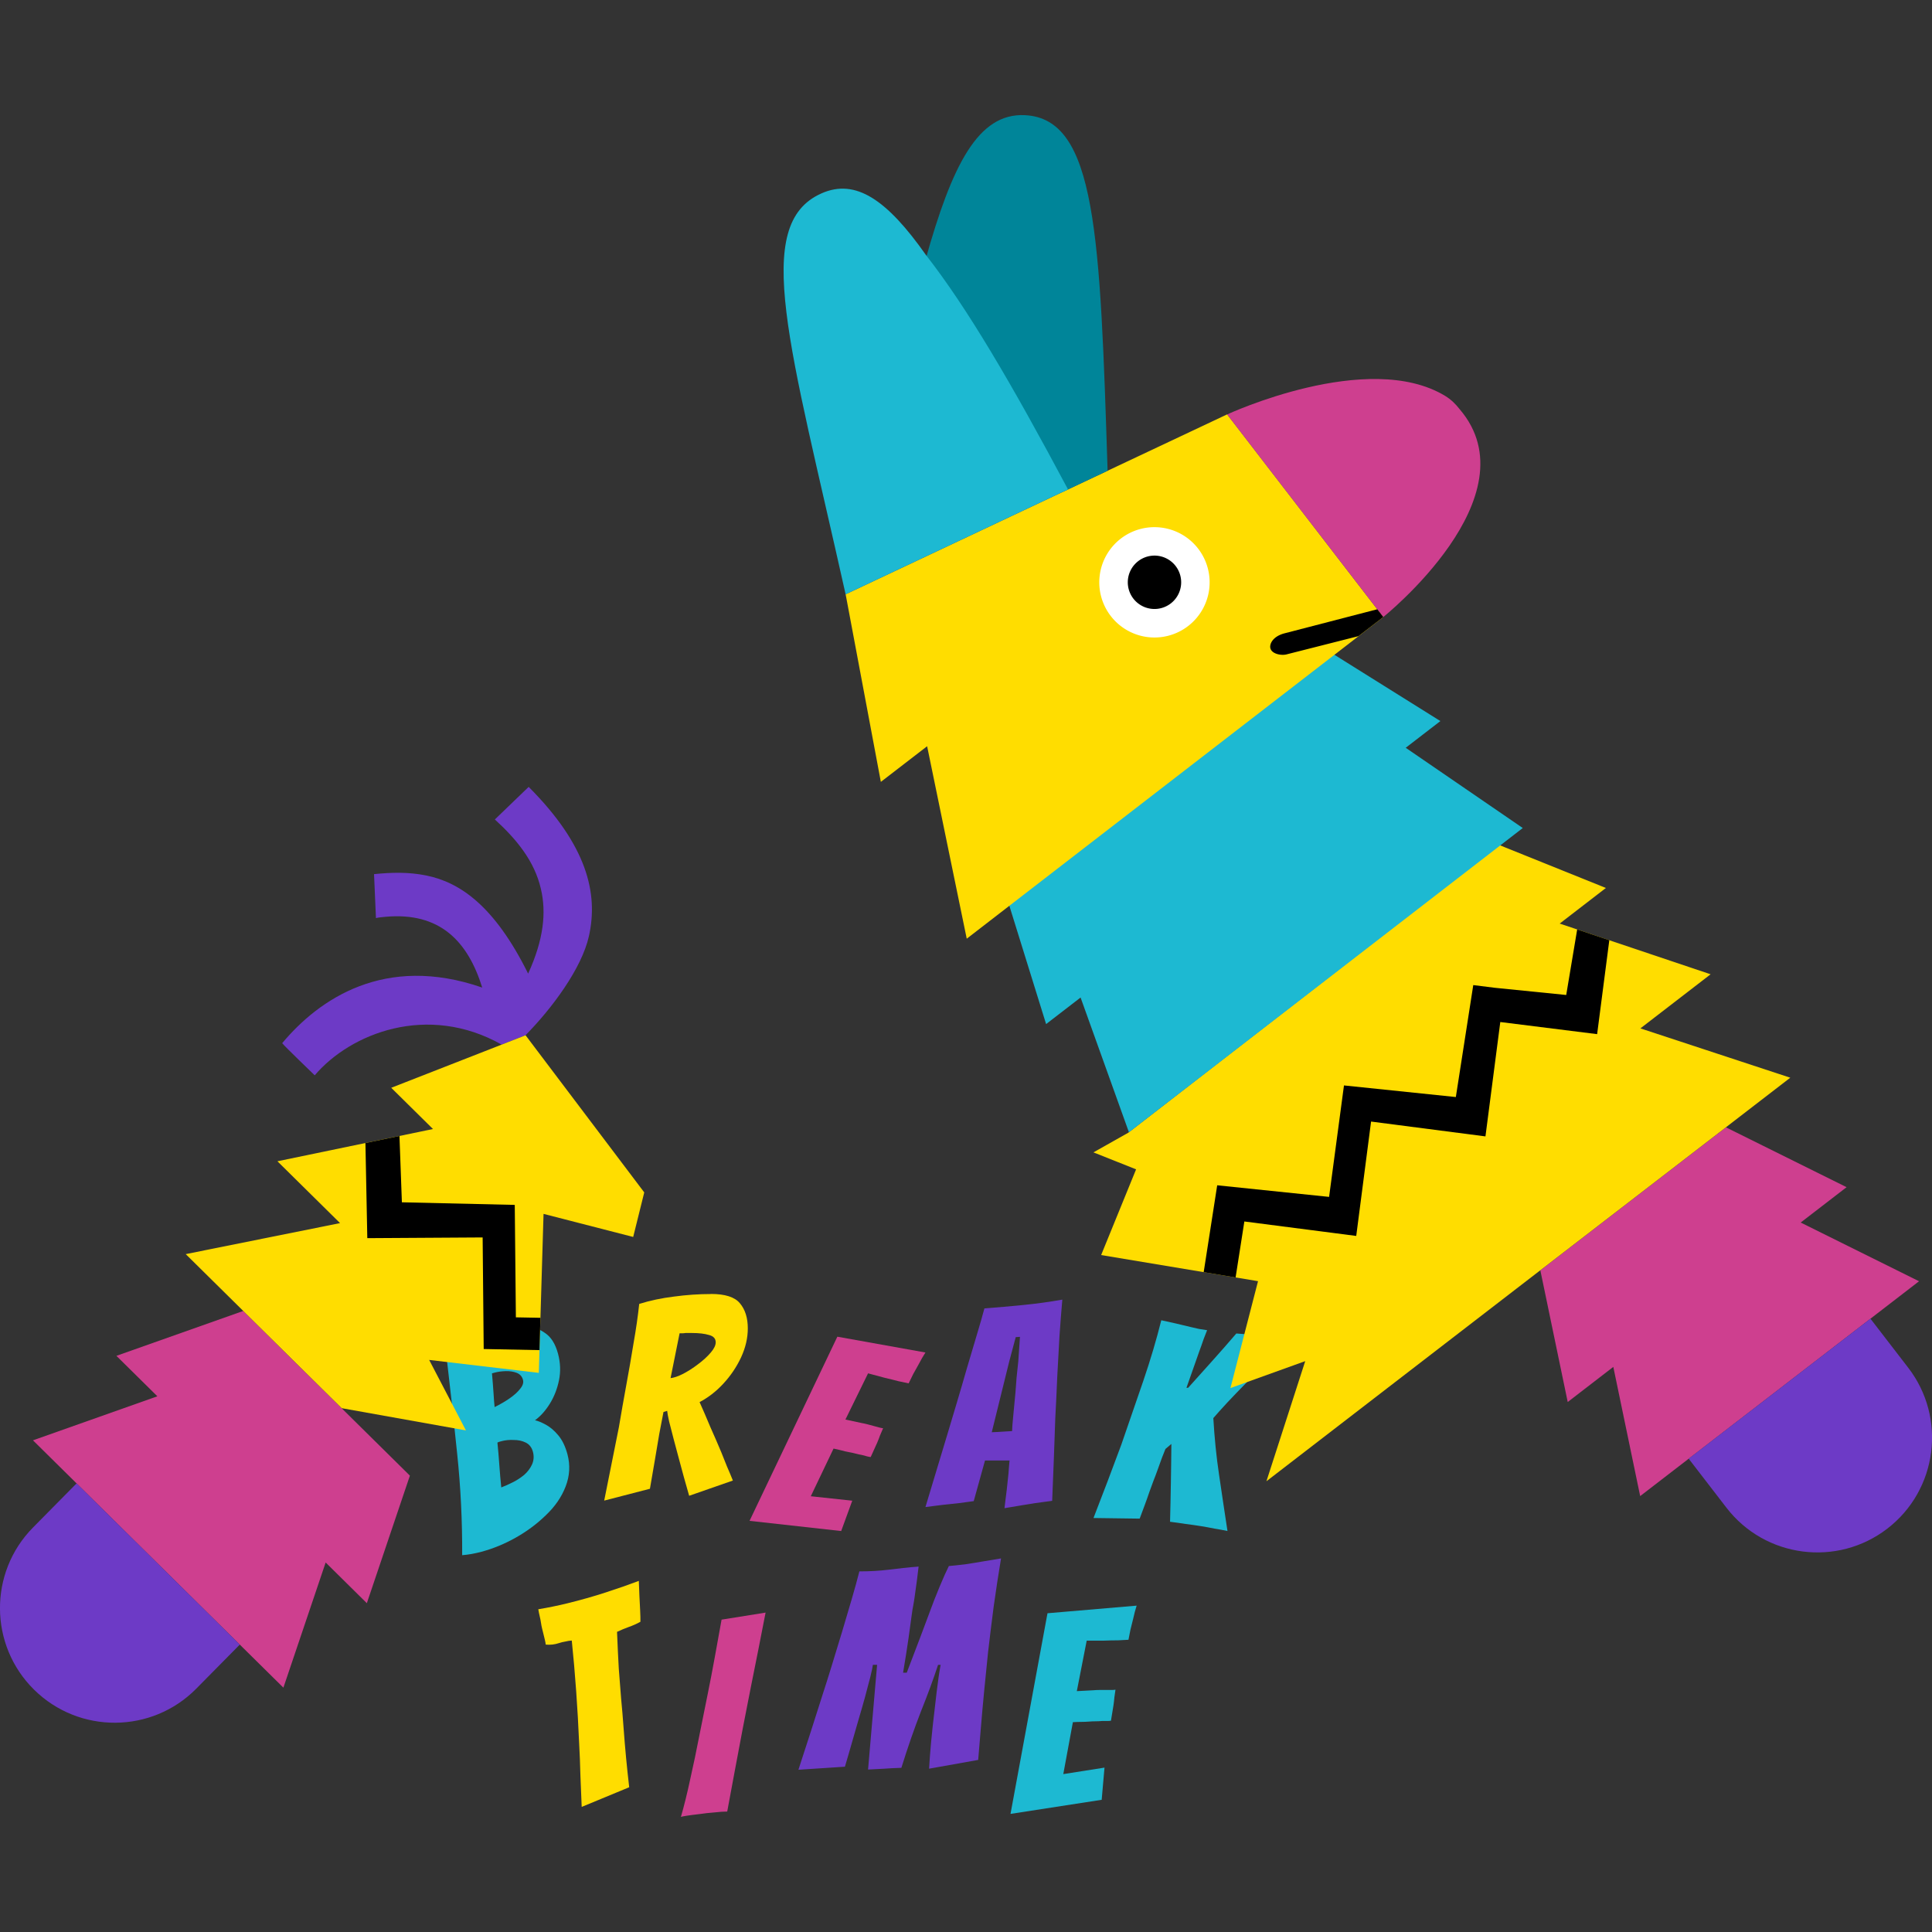 <?xml version="1.0" encoding="UTF-8" standalone="no"?>
<!-- Created with Inkscape (http://www.inkscape.org/) -->

<svg
   width="85.236mm"
   height="85.236mm"
   viewBox="0 0 85.236 85.236"
   version="1.1"
   id="svg1"
   xml:space="preserve"
   inkscape:version="1.3.2 (091e20e, 2023-11-25, custom)"
   sodipodi:docname="breaktime-full-logo.svg"
   xmlns:inkscape="http://www.inkscape.org/namespaces/inkscape"
   xmlns:sodipodi="http://sodipodi.sourceforge.net/DTD/sodipodi-0.dtd"
   xmlns="http://www.w3.org/2000/svg"
   xmlns:svg="http://www.w3.org/2000/svg"><rect x="0" y="0" width="85.236" height="85.236" fill="#333333" stroke="none"/><sodipodi:namedview
     id="namedview1"
     pagecolor="#505050"
     bordercolor="#eeeeee"
     borderopacity="1"
     inkscape:showpageshadow="0"
     inkscape:pageopacity="0"
     inkscape:pagecheckerboard="0"
     inkscape:deskcolor="#505050"
     inkscape:document-units="mm"
     showguides="true"
     inkscape:zoom="1.0469406"
     inkscape:cx="-199.62928"
     inkscape:cy="119.87309"
     inkscape:window-width="1920"
     inkscape:window-height="1009"
     inkscape:window-x="-8"
     inkscape:window-y="-8"
     inkscape:window-maximized="1"
     inkscape:current-layer="layer1" /><defs
     id="defs1" /><g
     inkscape:label="Layer 1"
     inkscape:groupmode="layer"
     id="layer1"
     transform="translate(16.354,41.101)"><g
       id="g18"
       transform="translate(0,0.849)"><g
         id="g85"
         transform="matrix(1.306,0,0,1.306,-121.492,-145.833)"><path
           style="font-size:9.533px;line-height:1;font-family:Bangers;-inkscape-font-specification:Bangers;text-align:center;letter-spacing:0px;word-spacing:0px;text-anchor:middle;fill:#1db9d2;fill-opacity:1;stroke-width:21.513"
           d="m 114.64,140.818 1.249,-6.778 3.012,-0.257 q -0.067,0.21 -0.114,0.429 -0.048,0.181 -0.095,0.381 -0.038,0.191 -0.067,0.343 -0.124,0.01 -0.353,0.019 -0.229,0 -0.467,0.01 -0.238,0 -0.41,0 -0.172,0 -0.181,0 l -0.334,1.706 0.553,-0.029 q 0.105,-0.01 0.21,-0.01 0.114,0 0.219,0 0.105,0 0.191,0 0.086,0 0.133,-0.01 -0.019,0.133 -0.038,0.267 -0.01,0.124 -0.029,0.257 l -0.086,0.524 q -0.048,0.01 -0.124,0.01 -0.076,0 -0.181,0 -0.105,0.01 -0.219,0.01 -0.114,0 -0.219,0.01 -0.124,0.01 -0.257,0.01 -0.133,0 -0.286,0.01 l -0.324,1.754 1.392,-0.219 -0.095,1.087 z"
           id="path48" /><path
           style="font-size:9.533px;line-height:1;font-family:Bangers;-inkscape-font-specification:Bangers;text-align:center;letter-spacing:0px;word-spacing:0px;text-anchor:middle;fill:#6d3ac6;fill-opacity:1;stroke-width:21.513"
           d="m 107.475,139.327 q 0.419,-1.277 0.801,-2.488 0.162,-0.496 0.334,-1.058 0.172,-0.562 0.343,-1.125 0.172,-0.572 0.324,-1.096 0.153,-0.524 0.257,-0.934 0.524,0 0.991,-0.057 0.238,-0.029 0.486,-0.057 0.257,-0.029 0.524,-0.048 l -0.057,0.467 q -0.019,0.133 -0.038,0.276 -0.019,0.133 -0.038,0.276 -0.019,0.143 -0.048,0.296 -0.029,0.143 -0.048,0.296 -0.038,0.296 -0.114,0.829 -0.076,0.524 -0.181,1.144 h 0.124 q 0.276,-0.725 0.458,-1.201 0.181,-0.486 0.296,-0.791 0.162,-0.448 0.353,-0.906 0.191,-0.458 0.315,-0.705 0.229,-0.019 0.543,-0.057 0.324,-0.048 0.648,-0.105 0.334,-0.057 0.572,-0.095 -0.133,0.801 -0.248,1.621 -0.105,0.81 -0.191,1.554 -0.076,0.734 -0.133,1.325 -0.057,0.591 -0.105,1.173 -0.048,0.572 -0.095,1.134 l -1.659,0.296 q 0,-0.019 0.029,-0.429 0.029,-0.41 0.095,-1.02 0.067,-0.61 0.133,-1.153 0.067,-0.553 0.133,-0.906 h -0.086 q -0.238,0.725 -0.582,1.582 -0.334,0.858 -0.658,1.897 -0.334,0.01 -0.572,0.029 -0.238,0.01 -0.553,0.029 l 0.305,-3.537 h -0.143 q -0.01,0.105 -0.086,0.41 -0.076,0.296 -0.181,0.686 -0.105,0.381 -0.219,0.763 -0.429,1.497 -0.458,1.582 z"
           id="path47" /><path
           style="font-size:9.533px;line-height:1;font-family:Bangers;-inkscape-font-specification:Bangers;text-align:center;letter-spacing:0px;word-spacing:0px;text-anchor:middle;fill:#ce3f8f;fill-opacity:1;stroke-width:21.513"
           d="m 103.506,140.919 q 0.162,-0.562 0.315,-1.277 0.162,-0.715 0.305,-1.459 0.153,-0.753 0.286,-1.42 0.124,-0.61 0.238,-1.239 0.114,-0.629 0.229,-1.268 l 1.487,-0.238 q -0.124,0.639 -0.248,1.268 -0.124,0.62 -0.248,1.239 -0.133,0.667 -0.276,1.411 -0.143,0.744 -0.276,1.468 -0.133,0.715 -0.248,1.335 -0.172,0 -0.429,0.029 -0.257,0.019 -0.515,0.057 -0.257,0.029 -0.439,0.057 -0.172,0.029 -0.181,0.038 z"
           id="path46" /><path
           style="font-size:9.533px;line-height:1;font-family:Bangers;-inkscape-font-specification:Bangers;text-align:center;letter-spacing:0px;word-spacing:0px;text-anchor:middle;fill:#ffdd00;fill-opacity:1;stroke-width:21.513"
           d="m 100.154,140.582 q -0.023,-0.534 -0.043,-1.059 -0.013,-0.536 -0.041,-1.05 -0.079,-1.845 -0.251,-3.511 -0.106,0.006 -0.218,0.034 -0.113,0.018 -0.213,0.052 -0.218,0.073 -0.449,0.051 -0.008,-0.076 -0.029,-0.16 -0.023,-0.093 -0.045,-0.185 -0.025,-0.102 -0.048,-0.194 -0.025,-0.102 -0.038,-0.197 -0.015,-0.104 -0.042,-0.215 -0.029,-0.12 -0.049,-0.243 0.245,-0.04 0.488,-0.09 0.243,-0.049 0.484,-0.108 0.685,-0.168 1.294,-0.366 0.618,-0.2 1.13,-0.394 l 0.021,0.525 0.023,0.456 q 0.013,0.252 0.01,0.4 -0.095,0.053 -0.192,0.096 -0.097,0.043 -0.197,0.078 -0.1,0.035 -0.206,0.08 -0.097,0.043 -0.195,0.087 0.029,0.719 0.059,1.242 0.039,0.52 0.078,1.002 0.046,0.47 0.087,1.039 0.071,0.974 0.187,1.966 z"
           id="path45" /></g><g
         id="g84"
         transform="matrix(1.306,0,0,1.306,-66.522,-157.944)"><path
           style="font-size:9.533px;line-height:1;font-family:Bangers;-inkscape-font-specification:Bangers;text-align:center;letter-spacing:0px;word-spacing:0px;text-anchor:middle;fill:#1db9d2;fill-opacity:1;stroke-width:21.513"
           d="m 75.353,140.096 q 0.247,-0.636 0.482,-1.255 0.235,-0.619 0.457,-1.22 0.378,-1.088 0.741,-2.15 0.365,-1.071 0.61,-2.055 l 0.485,0.107 q 0.13,0.031 0.251,0.06 0.13,0.031 0.251,0.06 0.14,0.033 0.279,0.064 0.141,0.023 0.282,0.045 -0.031,0.072 -0.114,0.291 -0.074,0.22 -0.159,0.448 -0.074,0.22 -0.106,0.302 l -0.319,0.905 0.058,-8e-4 q 0.341,-0.38 0.788,-0.878 0.447,-0.498 0.839,-0.956 0.477,0.038 0.955,0.067 0.478,0.029 0.961,0.029 -0.263,0.257 -0.527,0.514 -0.263,0.257 -0.517,0.515 -0.265,0.266 -0.576,0.583 -0.312,0.317 -0.603,0.627 -0.28,0.303 -0.47,0.523 0.028,0.487 0.076,0.968 0.048,0.481 0.118,0.946 0.07,0.465 0.139,0.94 0.069,0.474 0.145,0.96 -0.215,-0.045 -0.441,-0.081 -0.224,-0.046 -0.441,-0.081 -0.273,-0.044 -0.529,-0.075 -0.254,-0.041 -0.529,-0.075 0.011,-0.307 0.015,-0.635 0.006,-0.337 0.013,-0.683 0.006,-0.337 0.01,-0.665 0.006,-0.337 0.007,-0.646 l -0.201,0.17 q -0.11,0.262 -0.253,0.674 -0.071,0.201 -0.151,0.401 -0.069,0.192 -0.137,0.374 -0.074,0.22 -0.159,0.448 -0.083,0.218 -0.17,0.456 z"
           id="path44" /><path
           id="path43"
           style="font-size:9.533px;line-height:1;font-family:Bangers;-inkscape-font-specification:Bangers;text-align:center;letter-spacing:0px;word-spacing:0px;text-anchor:middle;fill:#6d3ac6;fill-opacity:1;stroke-width:21.513"
           d="m 74.299,132.719 c -0.426,0.076 -0.864,0.136 -1.316,0.181 -0.445,0.044 -0.883,0.083 -1.315,0.115 -0.064,0.241 -0.149,0.54 -0.257,0.896 -0.102,0.35 -0.213,0.724 -0.334,1.124 -0.114,0.4 -0.229,0.791 -0.343,1.173 -0.114,0.381 -0.216,0.721 -0.305,1.02 l -0.753,2.498 c 0.102,-0.013 0.2,-0.025 0.296,-0.038 0.102,-0.013 0.203,-0.025 0.305,-0.038 0.165,-0.019 0.343,-0.038 0.534,-0.057 0.191,-0.025 0.356,-0.048 0.496,-0.067 l 0.381,-1.373 h 0.829 c -0.006,0.064 -0.012,0.134 -0.019,0.21 -0.006,0.076 -0.012,0.159 -0.019,0.248 l -0.057,0.534 c -0.013,0.102 -0.026,0.204 -0.038,0.305 -0.013,0.102 -0.026,0.206 -0.038,0.314 0.153,-0.025 0.325,-0.054 0.515,-0.086 0.191,-0.032 0.365,-0.06 0.524,-0.086 0.095,-0.013 0.191,-0.025 0.286,-0.038 0.095,-0.013 0.19,-0.025 0.286,-0.038 0.019,-0.489 0.038,-0.966 0.057,-1.43 0.019,-0.47 0.035,-0.925 0.048,-1.363 0.025,-0.464 0.048,-0.935 0.067,-1.411 0.025,-0.477 0.051,-0.937 0.076,-1.382 0.032,-0.451 0.063,-0.855 0.095,-1.211 z m -1.43,1.257 -0.057,0.829 c -0.019,0.184 -0.038,0.366 -0.057,0.544 -0.013,0.172 -0.026,0.34 -0.038,0.505 -0.025,0.28 -0.051,0.547 -0.076,0.801 -0.025,0.254 -0.038,0.422 -0.038,0.505 -0.019,0 -0.077,0.004 -0.172,0.01 -0.095,0.006 -0.197,0.013 -0.305,0.019 -0.102,0.007 -0.172,0.01 -0.21,0.01 l 0.591,-2.393 0.219,-0.82 z" /><path
           style="font-size:9.533px;line-height:1;font-family:Bangers;-inkscape-font-specification:Bangers;text-align:center;letter-spacing:0px;word-spacing:0px;text-anchor:middle;fill:#ce3f8f;fill-opacity:1;stroke-width:21.513"
           d="m 63.734,140.192 2.966,-6.221 2.976,0.534 q -0.119,0.185 -0.222,0.385 -0.093,0.163 -0.191,0.343 -0.086,0.174 -0.154,0.314 -0.122,-0.022 -0.346,-0.073 -0.221,-0.059 -0.454,-0.112 -0.23,-0.062 -0.396,-0.106 -0.166,-0.045 -0.175,-0.047 l -0.765,1.561 0.541,0.116 q 0.104,0.018 0.205,0.045 0.11,0.03 0.212,0.057 0.101,0.027 0.184,0.05 0.083,0.022 0.131,0.025 -0.053,0.124 -0.106,0.248 -0.041,0.117 -0.094,0.241 l -0.219,0.484 q -0.049,-0.003 -0.122,-0.022 -0.074,-0.02 -0.175,-0.047 -0.104,-0.018 -0.214,-0.047 -0.11,-0.03 -0.214,-0.047 -0.122,-0.022 -0.251,-0.057 -0.129,-0.035 -0.279,-0.065 l -0.769,1.61 1.401,0.15 -0.374,1.025 z"
           id="path41" /><path
           id="path40"
           style="font-size:9.533px;line-height:1;font-family:Bangers;-inkscape-font-specification:Bangers;text-align:center;letter-spacing:0px;word-spacing:0px;text-anchor:middle;fill:#ffdd00;fill-opacity:1;stroke-width:21.513"
           d="m 62.429,132.53 c -0.413,0 -0.829,0.029 -1.249,0.086 -0.419,0.051 -0.81,0.134 -1.173,0.248 -0.044,0.413 -0.108,0.855 -0.191,1.325 -0.076,0.47 -0.159,0.947 -0.248,1.43 -0.089,0.483 -0.171,0.954 -0.248,1.411 l -0.496,2.478 1.545,-0.4 0.172,-1.001 c 0.044,-0.273 0.092,-0.556 0.143,-0.849 0.057,-0.292 0.104,-0.54 0.143,-0.744 l 0.124,-0.038 c 0.006,0.07 0.029,0.191 0.067,0.362 0.044,0.172 0.095,0.368 0.152,0.591 0.057,0.216 0.118,0.442 0.181,0.677 0.051,0.197 0.105,0.397 0.162,0.6 0.057,0.203 0.117,0.416 0.181,0.639 l 1.477,-0.515 c -0.064,-0.159 -0.13,-0.318 -0.2,-0.476 -0.064,-0.159 -0.127,-0.318 -0.191,-0.477 -0.114,-0.273 -0.238,-0.559 -0.372,-0.858 -0.127,-0.305 -0.248,-0.585 -0.362,-0.839 0.292,-0.153 0.559,-0.359 0.8,-0.62 0.248,-0.267 0.448,-0.563 0.6,-0.887 0.153,-0.33 0.229,-0.658 0.229,-0.982 0,-0.356 -0.089,-0.639 -0.267,-0.849 -0.172,-0.21 -0.499,-0.315 -0.982,-0.315 z m -0.858,1.316 h 0.21 c 0.241,0 0.435,0.022 0.581,0.067 0.153,0.038 0.229,0.121 0.229,0.248 0,0.102 -0.057,0.219 -0.172,0.352 -0.114,0.133 -0.257,0.264 -0.429,0.391 -0.165,0.127 -0.334,0.235 -0.505,0.324 -0.165,0.083 -0.305,0.13 -0.419,0.143 l 0.305,-1.515 h 0.095 c 0.032,0 0.067,-0.004 0.105,-0.01 z" /><path
           id="path38"
           style="font-size:9.533px;line-height:1;font-family:Bangers;-inkscape-font-specification:Bangers;text-align:center;letter-spacing:0px;word-spacing:0px;text-anchor:middle;fill:#1db9d2;fill-opacity:1;stroke-width:21.513"
           d="m 55.474,133.68 c -0.368,0.099 -0.717,0.222 -1.046,0.369 -0.331,0.141 -0.647,0.289 -0.948,0.442 0.136,1.148 0.262,2.292 0.377,3.432 0.119,1.133 0.175,2.275 0.169,3.429 0.206,-0.016 0.423,-0.054 0.65,-0.115 0.399,-0.107 0.787,-0.267 1.164,-0.48 0.377,-0.213 0.715,-0.464 1.012,-0.754 0.31,-0.293 0.532,-0.616 0.668,-0.969 0.14,-0.36 0.161,-0.724 0.062,-1.093 -0.071,-0.264 -0.174,-0.477 -0.309,-0.638 -0.135,-0.161 -0.276,-0.281 -0.422,-0.36 -0.146,-0.079 -0.268,-0.129 -0.365,-0.149 0.187,-0.136 0.354,-0.322 0.501,-0.559 0.147,-0.237 0.251,-0.502 0.31,-0.794 0.06,-0.292 0.048,-0.592 -0.034,-0.899 -0.089,-0.331 -0.237,-0.565 -0.444,-0.7 -0.203,-0.143 -0.427,-0.218 -0.672,-0.224 -0.247,-0.013 -0.472,0.008 -0.674,0.062 z m -0.439,1.529 0.092,-0.025 c 0.11,-0.03 0.234,-0.046 0.371,-0.05 0.137,-0.004 0.261,0.016 0.371,0.058 0.11,0.043 0.181,0.122 0.212,0.239 0.025,0.092 -0.007,0.193 -0.097,0.302 -0.083,0.108 -0.202,0.215 -0.358,0.323 -0.155,0.107 -0.324,0.205 -0.504,0.293 -0.013,-0.122 -0.025,-0.276 -0.036,-0.464 -0.013,-0.194 -0.03,-0.42 -0.053,-0.677 z m 0.254,2.31 0.073,-0.02 c 0.123,-0.033 0.258,-0.046 0.404,-0.039 0.151,-0.001 0.287,0.028 0.408,0.088 0.121,0.06 0.202,0.163 0.242,0.31 0.041,0.153 0.03,0.298 -0.032,0.433 -0.058,0.127 -0.145,0.243 -0.262,0.347 -0.119,0.098 -0.248,0.182 -0.387,0.252 -0.139,0.07 -0.269,0.128 -0.388,0.173 -0.026,-0.243 -0.047,-0.497 -0.066,-0.762 -0.018,-0.265 -0.04,-0.515 -0.064,-0.752 0.017,-0.012 0.041,-0.021 0.071,-0.03 z" /></g><g
         id="g83"
         transform="rotate(-7.608,-512.458,811.713)"><path
           fill="#ce3f8f"
           d="m 163.902,95.225 4.833,3.259 -13.45,7.766 -0.42,-5.807 -2.199,1.27 -0.428,-5.918 8.952,-5.169 4.926,3.321 z"
           id="path3"
           style="stroke-width:0.265" /><path
           fill="#6d3ac6"
           d="m 157.627,104.897 8.764,-5.06 1.366,2.366 c 1.396,2.418 0.566,5.517 -1.853,6.913 -2.418,1.396 -5.517,0.566 -6.913,-1.852 l -1.366,-2.366 z"
           id="path4"
           style="stroke-width:0.265" /><path
           id="path5"
           style="fill:#ffdd00;fill-opacity:1;stroke-width:0.265"
           d="m 133.384,88.026 1.766,0.991 -2.029,3.544 6.708,2.059 -1.831,4.513 3.428,-0.741 -2.398,5.026 25.265,-14.587 -6.253,-3.026 -0.014,-0.006 3.387,-1.956 -6.291,-3.093 -0.014,-0.005 2.23,-1.288 -4.404,-2.496 -17.913,10.41 z" /><path
           id="path6"
           style="stroke-width:0.265"
           d="m 150.971,82.929 -1.416,4.794 -4.824,-1.161 -1.302,4.787 -4.825,-1.161 -1.098,3.719 1.364,0.419 0.71,-2.397 4.808,1.286 1.317,-4.915 4.915,1.317 1.317,-4.915 4.138,1.089 0.026,0.007 1.081,-4.036 -1.342,-0.658 -0.862,2.801 -3.089,-0.734 z" /><g
           id="g57"
           transform="rotate(-30,144.779,77.755)"><path
             fill="#1db9d2"
             d="m 153.513,81.175 -21.956,0.03 1.938,-6.011 h -1.92 l 1.92,-5.176 h 18.087 l 1.931,5.201 h -1.931 z"
             id="path8"
             style="stroke-width:0.265" /><path
             fill="#ffdd00"
             d="m 154.318,70.047 -23.218,0.026 3.797,-7.793 h -2.577 l 3.82,-7.505 18.178,3.984 z"
             id="path9"
             style="stroke-width:0.265" /><path
             fill="#ce3f8f"
             d="M 154.316,70.046 V 58.761 c 0,0 6.683,1.505 8.12,5.225 0.103,0.269 0.147,0.557 0.147,0.845 0.269,5.061 -8.268,5.215 -8.268,5.215 z"
             id="path10"
             style="stroke-width:0.265" /><path
             fill="#008599"
             d="m 148.621,57.512 c 6.081,-8.439 9.089,-12.61 6.683,-14.656 -1.578,-1.346 -3.902,-0.208 -7.371,2.381 -0.129,2.769 -0.597,6.573 -1.477,11.8 z"
             id="path11"
             style="stroke-width:0.265" /><path
             fill="#1db9d2"
             d="m 146.086,40.113 c -3.286,-0.803 -5.185,4.464 -9.948,14.663 l 10.597,2.322 c 0.88,-5.229 1.365,-9.052 1.346,-12.015 0.129,-2.978 -0.389,-4.581 -1.992,-4.97 z"
             id="path12"
             style="stroke-width:0.265" /><path
             fill="#ffffff"
             d="m 147.255,65.106 a 2.434,2.434 0 0 0 2.434,-2.434 2.434,2.434 0 1 0 -2.434,2.434 z"
             id="path13"
             style="stroke-width:0.265" /><path
             fill="#000000"
             d="m 147.257,63.849 a 1.177,1.177 0 1 0 0,-2.355 1.177,1.177 0 0 0 0,2.355 z m 7.06,5.763 v 0.433 h -1.381 l -2.989,-1.292 c -0.232,-0.091 -0.534,-0.428 -0.407,-0.672 0.075,-0.15 0.374,-0.328 0.857,-0.138 z"
             id="path14"
             style="stroke-width:0.265" /></g></g><g
         id="g82"
         transform="rotate(14.645,357.298,-349.72)"><path
           fill="#ce3f8f"
           d="m 104.928,105.583 -0.408,5.814 -13.448,-7.764 4.819,-3.267 -2.2,-1.27 4.912,-3.329 8.952,5.169 -0.415,5.925 z"
           id="path1"
           style="stroke-width:0.265" /><path
           fill="#6d3ac6"
           d="m 93.415,104.985 8.764,5.06 -1.366,2.366 c -1.396,2.419 -4.495,3.249 -6.913,1.853 -2.419,-1.396 -3.249,-4.495 -1.852,-6.913 l 1.366,-2.366 z"
           id="path2"
           style="stroke-width:0.265" /><path
           fill="#6d3ac6"
           d="m 107.577,80.849 c 0.826,-1.431 1.653,-3.468 1.602,-4.933 -0.067,-1.953 -1.112,-3.87 -4.237,-5.704 l -1.08,1.768 c 1.147,0.602 2.159,1.336 2.74,2.45 0.5,0.945 0.685,2.128 0.4,3.758 -2.192,-2.52 -3.928,-3.135 -5.441,-3.052 -0.802,0.045 -1.524,0.256 -2.246,0.525 l 0.572,1.855 c 0.131,-0.073 0.273,-0.113 0.394,-0.162 2.263,-0.815 3.784,0.122 4.917,1.942 -4.547,-0.355 -6.843,2.325 -7.918,4.605 0.143,0.112 1.747,1.009 1.747,1.009 1.06,-2.197 4.008,-4.354 7.639,-3.396 z"
           id="path7"
           style="stroke-width:0.265" /><path
           style="fill:#ffdd00;fill-opacity:1;stroke-width:0.265"
           d="m 107.58,80.849 -5.148,3.74 2.242,1.294 -6.28,3.112 3.363,1.941 -6.242,3.045 8.376,4.836 5.551,-0.437 -2.355,-2.598 4.824,-0.671 -1.571,-6.839 4.084,-0.015 -0.025,-2.025 z"
           id="path64" /><path
           style="stroke-width:0.265"
           d="m 109.011,88.21 -4.847,1.148 -0.843,-2.803 -1.374,0.68 1.141,4.039 4.915,-1.317 1.29,4.751 2.392,-0.575 -0.319,-1.39 -1.053,0.254 z"
           id="path66" /></g></g></g></svg>
